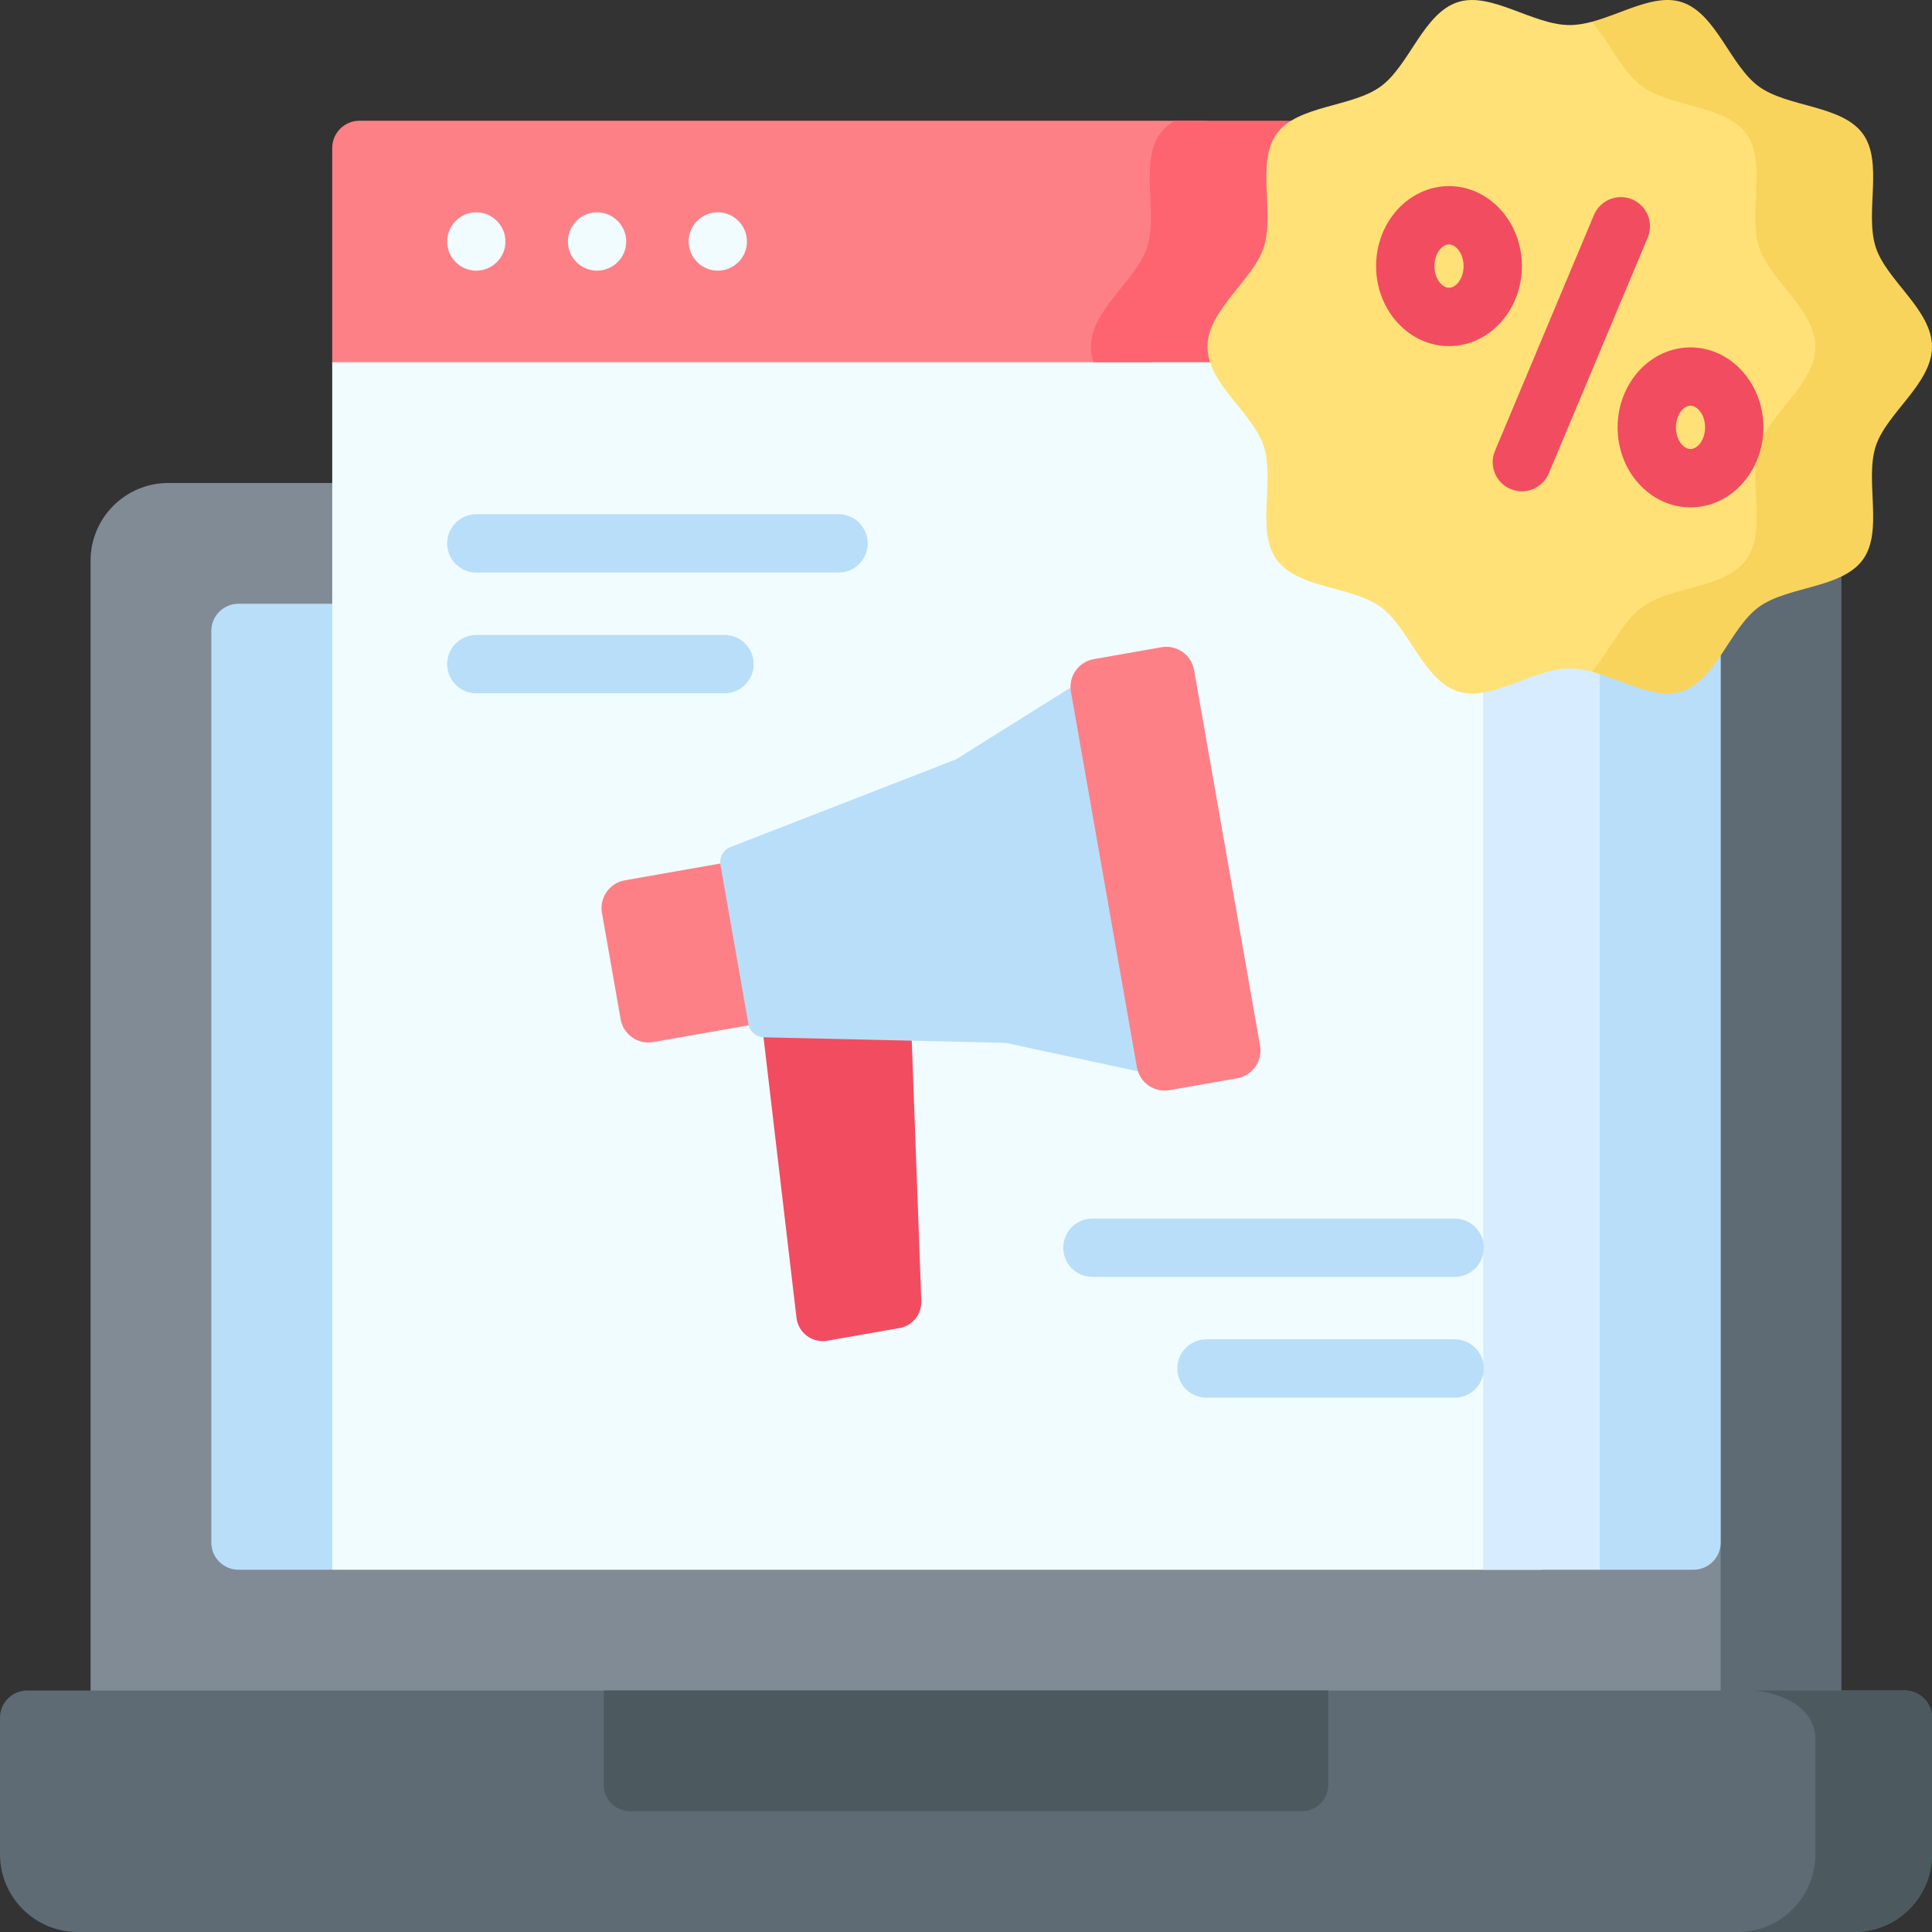 <svg width="130" height="130" viewBox="0 0 130 130" fill="none" xmlns="http://www.w3.org/2000/svg">
<rect x="0" y="0" width="130" height="130" fill="#333333" stroke="none"/>
<g clip-path="url(#clip0_2564_14916)">
<path d="M119.844 119.828H6.094V37.731C6.094 34.842 8.436 32.5 11.325 32.5H114.612C117.501 32.5 119.844 34.842 119.844 37.731V119.828Z" fill="#808B95"/>
<path d="M118.675 32.5H110.55C113.439 32.5 115.781 34.842 115.781 37.731V119.828H123.906V37.731C123.906 34.842 121.564 32.5 118.675 32.5Z" fill="#5E6B75"/>
<path d="M113.95 105.625H107.645L101.562 99.039H28.583L22.355 105.625H16.05C15.038 105.625 14.219 104.805 14.219 103.794V42.456C14.219 41.445 15.039 40.625 16.05 40.625H113.95C114.961 40.625 115.781 41.445 115.781 42.456V103.794C115.781 104.805 114.961 105.625 113.95 105.625Z" fill="#B9DEF9"/>
<path d="M124.769 130H5.231C2.342 130 0 127.658 0 124.769V115.581C0 114.57 0.82 113.75 1.831 113.75H128.169C129.18 113.75 130 114.57 130 115.581V124.769C130 127.658 127.658 130 124.769 130Z" fill="#5E6B75"/>
<path d="M128.169 113.75H117.844C118.856 113.75 122.153 114.41 122.153 117.062V124.769C122.153 127.658 119.811 130 116.922 130H124.769C127.658 130 130 127.658 130 124.769V115.581C130 114.57 129.18 113.75 128.169 113.75Z" fill="#4C5A60"/>
<path d="M87.598 121.875H42.402C41.421 121.875 40.625 121.079 40.625 120.098V113.75H89.375V120.098C89.375 121.079 88.579 121.875 87.598 121.875Z" fill="#4C5A60"/>
<path d="M103.721 105.625H22.355V24.375L30.469 16.25H97.639L103.721 24.375V105.625Z" fill="#F0FCFF"/>
<path d="M101.562 16.25H93.715L99.798 24.375V105.625H107.645V24.375L101.562 16.25Z" fill="#D7ECFE"/>
<path d="M77.537 24.375H22.355V9.956C22.355 8.945 23.175 8.125 24.186 8.125H80.968C81.98 8.125 82.799 8.945 82.799 9.956L77.537 24.375Z" fill="#FD8087"/>
<path d="M105.814 8.125H97.967C98.978 8.125 99.798 8.945 99.798 9.956V24.375H107.645V9.956C107.645 8.945 106.825 8.125 105.814 8.125Z" fill="#FE646F"/>
<path d="M100.647 8.125H79.032C78.649 8.361 78.316 8.647 78.057 9.003C76.651 10.935 77.941 14.32 77.187 16.641C76.46 18.881 73.403 20.849 73.403 23.332C73.403 23.689 73.466 24.036 73.577 24.375H102.478V9.956C102.478 8.945 101.658 8.125 100.647 8.125Z" fill="#FE646F"/>
<path d="M107.116 45.198C106.611 45.063 106.112 44.976 105.625 44.976C103.143 44.976 100.331 47.247 98.091 46.519C95.77 45.766 94.835 42.251 92.903 40.844C90.951 39.424 87.324 39.612 85.904 37.66C84.498 35.728 85.788 32.344 85.034 30.022C84.307 27.783 81.25 25.814 81.25 23.332C81.25 20.849 84.307 18.881 85.034 16.641C85.788 14.319 84.498 10.935 85.904 9.003C87.325 7.051 90.951 7.239 92.903 5.818C94.835 4.412 95.77 0.897 98.091 0.144C100.331 -0.583 103.143 1.687 105.625 1.687C106.111 1.687 106.611 1.6 107.116 1.465L115.781 4.961L122.814 12.841L125.318 22.489L121.607 33.399L114.933 42.89L107.116 45.198Z" fill="#FFE177"/>
<path d="M130 23.332C130 20.849 126.943 18.881 126.216 16.641C125.462 14.32 126.752 10.935 125.346 9.003C123.926 7.052 120.299 7.239 118.347 5.819C116.415 4.413 115.481 0.898 113.159 0.144C111.359 -0.441 109.188 0.912 107.116 1.465C108.296 2.845 109.157 4.841 110.5 5.819C112.452 7.239 116.079 7.052 117.499 9.003C118.905 10.935 117.615 14.32 118.369 16.641C119.096 18.881 122.153 20.849 122.153 23.332C122.153 25.814 119.096 27.783 118.369 30.023C117.615 32.344 118.905 35.728 117.498 37.661C116.078 39.612 112.451 39.425 110.5 40.845C109.157 41.822 108.296 43.819 107.116 45.198C109.188 45.751 111.358 47.105 113.159 46.52C115.48 45.766 116.415 42.251 118.347 40.845C120.298 39.424 123.925 39.612 125.346 37.66C126.752 35.728 125.462 32.344 126.216 30.022C126.943 27.783 130 25.814 130 23.332Z" fill="#F9D45D"/>
<path d="M60.526 89.361L55.668 90.215C54.662 90.391 53.714 89.686 53.595 88.672L51.354 69.616L61.271 67.874L61.994 87.545C62.027 88.433 61.4 89.208 60.526 89.361Z" fill="#F24C60"/>
<path d="M50.376 68.991L43.956 70.119C42.925 70.3 41.942 69.611 41.761 68.579L40.505 61.429C40.323 60.398 41.013 59.415 42.044 59.234L48.464 58.106L53.35 62.582L50.376 68.991Z" fill="#FD8087"/>
<path d="M76.547 72.083L67.671 70.172L51.386 69.798C50.876 69.778 50.448 69.405 50.36 68.902L48.479 58.195C48.391 57.692 48.665 57.196 49.138 57.004L64.316 51.103L72.014 46.28L77.802 58.453L76.547 72.083Z" fill="#B9DEF9"/>
<path d="M83.248 72.555L78.696 73.355C77.664 73.536 76.681 72.847 76.5 71.816L72.061 46.546C71.88 45.515 72.569 44.532 73.6 44.351L78.152 43.551C79.184 43.37 80.167 44.059 80.348 45.09L84.787 70.36C84.968 71.391 84.279 72.374 83.248 72.555Z" fill="#FD8087"/>
<path d="M32.05 18.213C33.104 18.213 34.011 17.35 34.011 16.251C34.011 15.179 33.136 14.287 32.05 14.287C30.976 14.287 30.088 15.159 30.088 16.251C30.088 17.341 30.98 18.213 32.05 18.213Z" fill="#F0FCFF"/>
<path d="M40.174 18.213C41.228 18.213 42.136 17.356 42.136 16.251C42.136 15.153 41.24 14.287 40.174 14.287C39.112 14.287 38.213 15.15 38.213 16.251C38.212 17.369 39.132 18.213 40.174 18.213Z" fill="#F0FCFF"/>
<path d="M48.298 18.213C49.368 18.213 50.26 17.347 50.26 16.251C50.26 15.169 49.382 14.287 48.298 14.287C47.224 14.287 46.337 15.167 46.337 16.251C46.337 17.308 47.203 18.213 48.298 18.213Z" fill="#F0FCFF"/>
<path d="M101.643 32.906C102.648 33.328 103.794 32.85 104.211 31.856L110.872 15.984C111.291 14.985 110.821 13.836 109.822 13.416C108.823 12.998 107.673 13.467 107.254 14.466L100.593 30.338C100.174 31.337 100.644 32.487 101.643 32.906Z" fill="#F24C60"/>
<path d="M102.405 17.906C102.405 14.938 100.205 12.524 97.5 12.524C94.795 12.524 92.595 14.938 92.595 17.906C92.595 20.873 94.795 23.288 97.5 23.288C100.205 23.288 102.405 20.873 102.405 17.906ZM97.5 19.364C97.036 19.364 96.519 18.765 96.519 17.905C96.519 17.046 97.036 16.447 97.5 16.447C97.964 16.447 98.481 17.046 98.481 17.905C98.481 18.765 97.964 19.364 97.5 19.364Z" fill="#F24C60"/>
<path d="M113.75 34.139C116.454 34.139 118.655 31.725 118.655 28.758C118.655 25.79 116.454 23.376 113.75 23.376C111.045 23.376 108.845 25.79 108.845 28.758C108.845 31.725 111.046 34.139 113.75 34.139ZM113.75 27.299C114.214 27.299 114.731 27.898 114.731 28.757C114.731 29.617 114.214 30.216 113.75 30.216C113.286 30.216 112.769 29.617 112.769 28.757C112.769 27.898 113.286 27.299 113.75 27.299Z" fill="#F24C60"/>
<path d="M32.049 38.524H56.424C57.508 38.524 58.386 37.646 58.386 36.563C58.386 35.479 57.508 34.601 56.424 34.601H32.049C30.966 34.601 30.088 35.479 30.088 36.563C30.088 37.646 30.966 38.524 32.049 38.524Z" fill="#B9DEF9"/>
<path d="M50.712 44.688C50.712 43.604 49.834 42.726 48.75 42.726H32.05C30.966 42.726 30.088 43.604 30.088 44.688C30.088 45.771 30.966 46.649 32.05 46.649H48.75C49.834 46.649 50.712 45.771 50.712 44.688Z" fill="#B9DEF9"/>
<path d="M71.544 83.957C71.544 85.041 72.422 85.919 73.506 85.919H97.881C98.965 85.919 99.843 85.041 99.843 83.957C99.843 82.874 98.964 81.996 97.881 81.996H73.506C72.422 81.996 71.544 82.874 71.544 83.957Z" fill="#B9DEF9"/>
<path d="M97.881 90.121H81.18C80.097 90.121 79.219 90.999 79.219 92.082C79.219 93.166 80.097 94.044 81.18 94.044H97.881C98.965 94.044 99.843 93.166 99.843 92.082C99.843 90.999 98.965 90.121 97.881 90.121Z" fill="#B9DEF9"/>
</g>
<defs>
<clipPath id="clip0_2564_14916">
<rect width="130" height="130" fill="white"/>
</clipPath>
</defs>
</svg>
